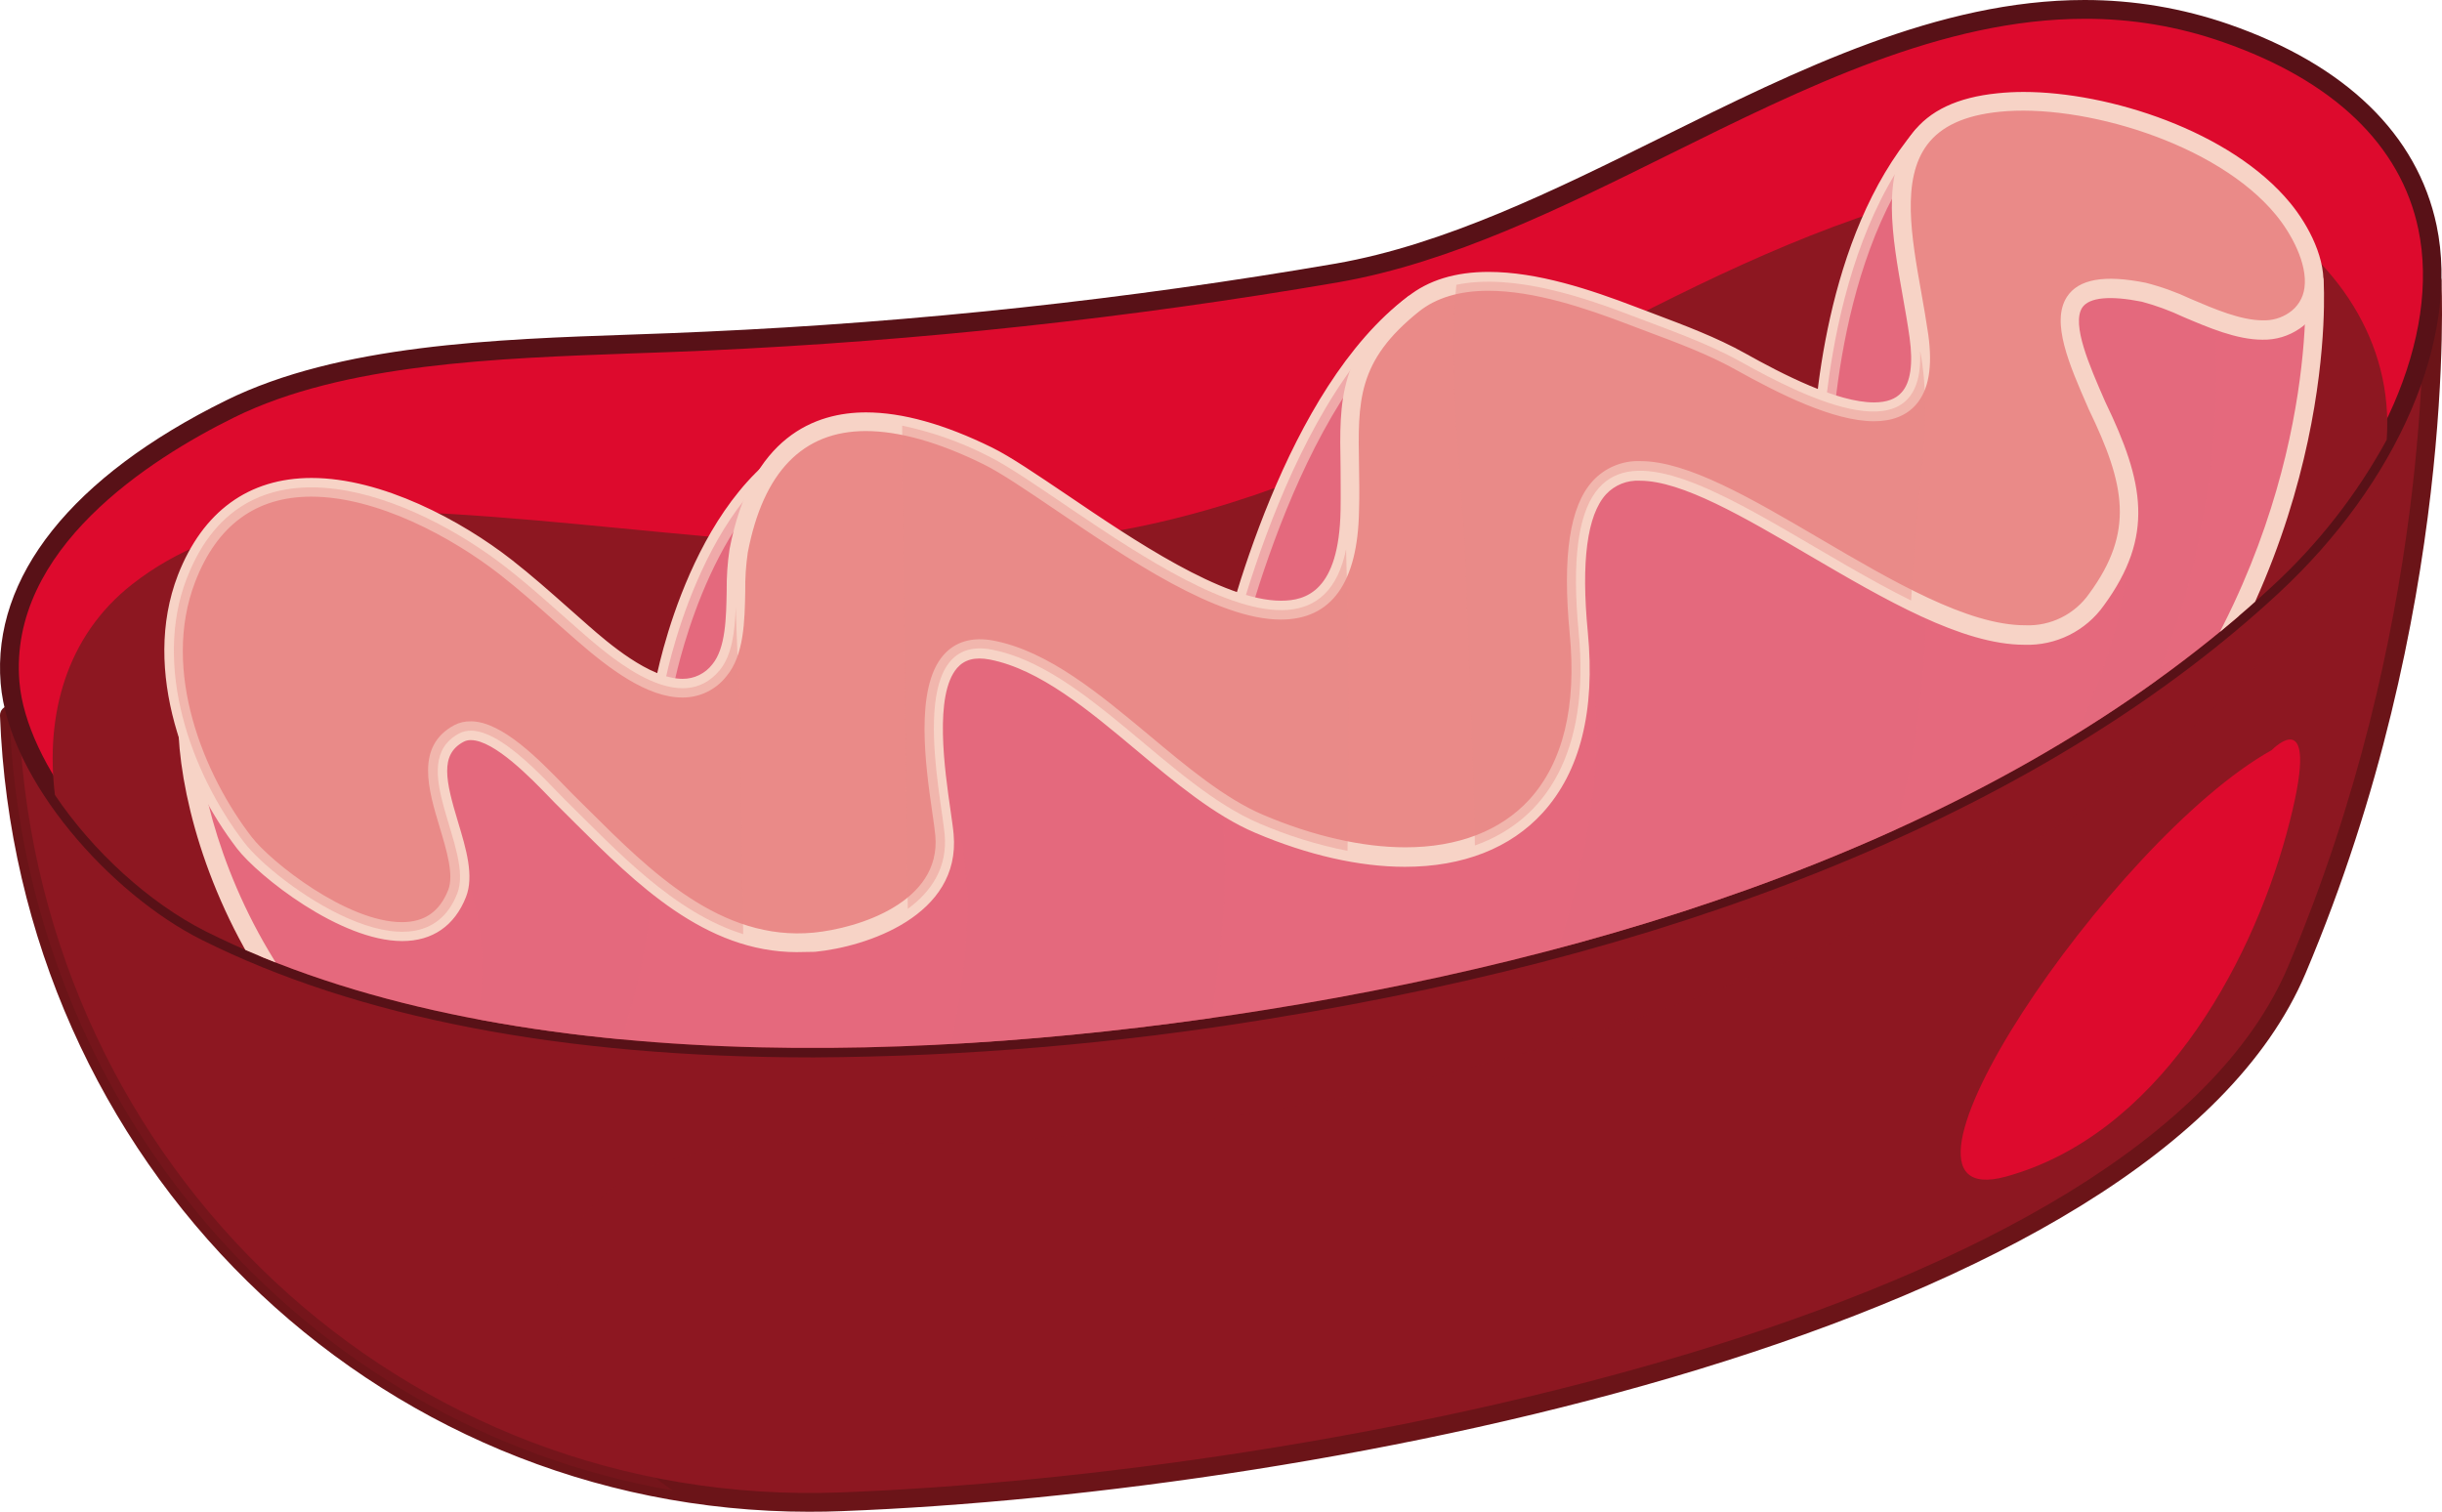 <?xml version="1.0" encoding="UTF-8"?>
<svg id="Layer_2" data-name="Layer 2" xmlns="http://www.w3.org/2000/svg" width="1615.24" height="1000" xmlns:xlink="http://www.w3.org/1999/xlink" viewBox="0 0 1615.24 1000">
  <defs>
    <style>
      .cls-1, .cls-2 {
        fill: #e5697d;
      }

      .cls-3 {
        fill: #dd0a2d;
      }

      .cls-4, .cls-5 {
        fill: #ea8a88;
      }

      .cls-4, .cls-2 {
        isolation: isolate;
        opacity: .4;
      }

      .cls-6 {
        fill: #581117;
      }

      .cls-7 {
        opacity: .3;
      }

      .cls-8 {
        fill: #6b1418;
      }

      .cls-9 {
        clip-path: url(#clippath);
      }

      .cls-10 {
        fill: none;
      }

      .cls-11 {
        fill: #8d1721;
      }

      .cls-12 {
        fill: #f7d3c6;
      }
    </style>
    <clipPath id="clippath">
      <path class="cls-10" d="M6.57,451.4c4.92,59.46,67.24,133.52,129.39,164.66,197.22,98.74,484.05,86.63,701.61,51.85,248.01-39.61,496.06-123.38,665.03-279.81,119.48-110.55,173.39-295.33-30.42-366.18-206.96-71.93-392.2,124.47-587.58,158.56-138.09,23.69-277.51,38.77-417.47,45.15-97.99,4.79-227.41,1.74-315.02,44.89C71.8,310.17,0,371.2,6.57,451.4Z"/>
    </clipPath>
  </defs>
  <g id="Layer_1-2" data-name="Layer 1">
    <g id="_Слой_2" data-name="Слой 2">
      <g id="_Слой_1-2" data-name="Слой 1-2">
        <g>
          <g>
            <path class="cls-11" d="M1519.33,108.62l6.4,5.55,83.02,71.67s11.98,215.95-89.42,455.77c-101.4,239.81-663.52,340.42-963.02,351.81C256.81,1004.79,17.26,767.87,6.24,473.12c0,0,527.33,150.95,883.7,0,356.37-150.95,629.39-364.51,629.39-364.51Z"/>
            <path class="cls-8" d="M535.61,1000C246.34,1000,11.06,768.69,0,473.35c-.11-3.44,2.58-6.32,6.03-6.44,.65-.02,1.29,.06,1.92,.24,2.33,.66,236.6,66.78,494.49,66.78h0c151.18,0,280.73-22.38,385.05-66.52,351.55-148.75,625.29-361.55,627.91-363.69,2.35-1.83,5.66-1.75,7.91,.2l89.45,77.21c1.27,1.11,2.04,2.68,2.13,4.36,0,2.17,10.99,220.09-89.95,458.49-100.02,236.1-647.04,343.44-968.4,355.61-6.99,.3-13.95,.39-20.94,.39ZM12.83,481.36c15.29,291.46,254.15,516.93,543.25,505.84,318.3-12.11,859.75-117.28,957.41-348.03,93.85-221.73,89.98-425.18,89.09-450.38l-83.58-72.19c-35.44,27.04-296.94,222.68-626.76,362.21-105.89,44.79-237.02,67.53-389.91,67.53h0c-232.17,.03-445.4-53.23-489.5-64.97Z"/>
          </g>
          <g class="cls-7">
            <path class="cls-11" d="M889.94,473.12c356.4-150.78,629.39-364.51,629.39-364.51l6.4,5.55,82.04,70.81c-6.4,74.26-29.7,145.76-75.47,207.75-60.58,82.04-144.39,143.11-234.27,189.74-212.48,110.36-459.08,171.1-698.5,173.92-61.1,.72-150.95-8.66-201.06,35.01-45.71,39.74-34.62,109.11,.53,152.62,13.29,16.04,28.75,30.14,45.94,41.9C199.26,943.2,15.89,730.29,6.24,473.12c0,0,527.33,150.82,883.7,0Z"/>
          </g>
          <g>
            <g>
              <path class="cls-3" d="M6.57,451.4c4.92,59.46,67.24,133.52,129.39,164.66,197.22,98.74,484.05,86.63,701.61,51.85,248.01-39.61,496.06-123.38,665.03-279.81,119.48-110.55,173.39-295.33-30.42-366.18-206.96-71.93-392.2,124.47-587.58,158.56-138.09,23.69-277.51,38.77-417.47,45.15-97.99,4.79-227.41,1.74-315.02,44.89C71.8,310.17,0,371.2,6.57,451.4Z"/>
              <path class="cls-6" d="M537.54,699.45h0c-165.16,0-301.17-26.25-404.28-77.84C73.38,591.62,5.71,516.31,.43,451.93c-5.74-70.39,47.19-136.77,149.01-187.04,74.92-36.95,178.05-40.49,269.08-43.61,16.74-.59,32.81-1.15,48.37-1.9,139.72-6.3,278.91-21.35,416.75-45.05,72.19-12.63,145.01-48.66,215.36-83.51C1189.05,46.2,1282.31,0,1378.75,0c32.51-.03,64.8,5.4,95.52,16.05,77.28,26.84,124.7,72.88,137.4,133.1,15.55,74.59-25.56,170.18-104.84,243.52-149.14,138.08-380.23,235.38-668.24,281.39-99.52,16.36-200.18,24.86-301.04,25.4ZM1378.75,12.44c-93.56,0-185.44,45.55-274.37,89.58-71.08,35.24-144.62,71.67-218.71,84.63-138.33,23.77-278.01,38.88-418.23,45.22-15.52,.72-31.76,1.31-48.53,1.87-89.75,3.28-191.44,6.56-264,42.36C98.81,303.8,5.68,363.29,12.83,450.91c4.46,54.44,62.15,127.62,125.98,159.61,101.33,50.7,235.48,76.46,398.67,76.46h0c100.28-.51,200.35-8.94,299.3-25.2,285.49-45.61,514.44-141.86,661.78-278.24,76.13-70.45,115.8-161.45,101.04-231.87-11.62-55.79-56.34-98.44-129.26-123.84-29.43-10.32-60.4-15.52-91.59-15.39Z"/>
            </g>
            <path class="cls-11" d="M36.33,525.86c-6.37-52.11,6.96-104.81,51.13-139.4,59.07-46.24,138.22-50.86,210.34-46.5,150.95,9.09,301.14,39.38,452.19,9.12,174.71-34.88,312.86-146.68,478.21-204.7,80.43-28.25,178.48-54.96,257.66-8.76,60.31,35.01,97.36,91,92.8,155.31-19.84,36.34-45.53,69.17-76.03,97.16-168.96,156.43-417.01,240.2-665.03,279.81-217.56,34.78-504.4,46.89-701.61-51.85-37.31-18.84-74.65-52.96-99.66-90.21Z"/>
            <g class="cls-9">
              <g>
                <g>
                  <path class="cls-1" d="M1512.51,167.88l18.34,18.15s13.13,166.6-117.31,326.64c-130.44,160.04-735.74,317.55-974.14,288.02-238.4-29.53-310.2-225.08-315.19-314.69,0,0,85.61-108.62,218.55-36.82,132.93,71.8,96.64,4.27,96.64,4.27,0,0,23.5-129.68,102.87-162.27l265.24,165.42s37.57-187.87,127.32-255.46l269.94,114.36s-1.94-144.39,66.84-225.63l240.89,78.03Z"/>
                  <path class="cls-12" d="M505.55,810.53c-22.37,.13-44.72-1.09-66.94-3.68-105.01-13.13-191.05-60.48-249.39-137.17-48.53-64.22-68.62-136.81-71.08-183.34-.09-1.5,.38-2.98,1.31-4.17,1.97-2.59,51.19-63.79,133.59-63.79,30.42,0,61.59,8.53,92.64,25.3,49.45,26.68,72.39,32.29,82.92,32.29,3.02,0,6.96-.46,8.3-2.72,2.26-3.81-.82-12.86-2.99-16.87-.66-1.25-.88-2.68-.62-4.07,.95-5.45,25.04-133.39,106.62-166.9,1.85-.76,3.94-.59,5.64,.46l257.76,160.79c8.7-38.46,47.29-189.83,127.78-250.44,1.77-1.34,4.12-1.64,6.17-.79l261.4,110.75c.82-33.9,8.14-149.31,68.22-220.29,1.6-1.91,4.19-2.66,6.56-1.9l240.93,78.03c.92,.29,1.75,.8,2.43,1.48l18.34,18.15c1.05,1.06,1.69,2.45,1.8,3.94,0,1.67,11.71,170.97-118.66,331.04-55.33,67.96-201.48,141.86-400.93,202.83-183.53,56.05-379.67,91.06-511.81,91.06ZM130.57,488.12c5.41,77.51,70.45,276.47,309.58,306.23,21.71,2.52,43.55,3.71,65.4,3.58,275.81,0,789.46-149.57,903.16-289.2,119.18-146.35,116.92-299.7,116.07-319.98l-15.59-15.39-235.48-76.29c-63.82,79.15-62.84,216.91-62.84,218.32,.04,3.44-2.73,6.26-6.17,6.3-.86,0-1.71-.16-2.49-.49l-266.42-112.95c-84.89,67.27-121.81,247.72-122.17,249.39-.64,3.35-3.87,5.54-7.22,4.9-.77-.15-1.51-.44-2.17-.86l-262.52-163.65c-67.83,30.55-92.51,138.45-95.82,154.23,2.36,5.12,7.19,17.85,1.71,27.07-2.4,3.97-7.65,8.76-19,8.76-17.65,0-46.7-11.06-88.83-33.8-29.21-15.78-58.41-23.76-86.73-23.76-68.81,.33-113.9,47.81-122.47,57.59Z"/>
                </g>
                <path class="cls-2" d="M292.61,498.98c.59-1.41,.85-2.94,.75-4.46,0-1.15-.49-2.07-.62-3.28,.2-5.81,.84-11.59,1.94-17.29,.99-5.73-2.86-11.18-8.59-12.17-2.18-.37-4.42-.06-6.4,.91-20.84-21.59-62.35-23.89-102.97-18.44,38.16-20.41,95.33-33.37,166.04,4.82,132.93,71.73,96.64,4.27,96.64,4.27,0,0,23.5-129.68,102.87-162.27l265.24,165.42s37.57-187.87,127.32-255.46l269.94,114.36s-1.94-144.39,66.84-225.63l184.12,59.62c16.21,75.84,12.47,154.95-6.56,230.75-11.49,45.94-30.85,87.45-46.14,131.88-1.9,5.51-5.15,12.57-8.07,20.08-20.51,19.52-47.68,38.85-79.84,57.69,20.23-26.82,37.33-55.86,50.96-86.57,31.93-72.19,66.98-155.41,13.13-224.13,.26-1.54,.56-3.28,.79-4.76,1.74-12.5-17.36-17.85-19.1-5.25-2.53,18.44-8.24,43.78-26.61,53.03-21.2,10.7-43.91-2.92-66.12-2.56-12.73,.2-12.77,20.02,0,19.69,2.43,0,4.76,0,7.06,.33-1.5,1.73-2.26,3.98-2.1,6.27,4.96,103.27-7.15,203.68-56.74,293.69-69.27,30.62-149.54,59.07-232.69,83.02,25.73-38.68,44.71-81.44,56.15-126.47,11.19-42.86,18.54-87.71,15.36-132.21-3.97-55.46-18.28-107.27,1.48-161.58,4.33-12.04-14.83-17.16-19.13-5.28-8.04,23.62-11.58,48.54-10.44,73.47-2.2,1.27-3.75,3.44-4.23,5.94-9.37,44.18-38.56,81.59-79.15,101.4-50.17,24.38-92.54,26.61-138.94-6.56-10.34-7.45-20.21,9.84-9.84,17.1,1.41,.98,2.79,1.74,4.23,2.66,18.41,64.12,10.27,123.78,1.31,188.85-4.23,30.55-9.45,59.72,1.87,88.21-71.79,15.27-144.45,26.17-217.56,32.65,24.05-34.69,38-77.8,45.94-118.99,8.11-43.09,13.55-88.6,4.04-131.98-10.8-49.68-33.8-106.25,9.02-147.08,9.25-8.86-4.76-22.97-13.98-14.01-7.97,7.48-14.62,16.24-19.69,25.92-2.09,.73-3.83,2.2-4.89,4.13-40.72,72.03-123.15,64.84-193.61,81.22-5.26,1.39-8.39,6.77-7.01,12.03,.24,.89,.6,1.75,1.07,2.54,63.66,90.31-18.47,183.01-11.42,277.94-34.2-7.85-67.11-20.55-97.72-37.7,12.37-34.74,19.9-71.01,22.38-107.8,2.82-51.72-25.56-98.02-26.32-147.96Z"/>
                <g>
                  <path class="cls-5" d="M123.52,382.69c39.38-102.38,152.65-53.16,211.26-7.35,17.56,13.68,34.09,29.04,50.86,43.64,22.38,19.52,65.14,54.83,90.37,24.38,15.36-18.54,8.4-56.61,12.7-78.92,18.64-97.62,87.39-100.94,164.83-62.81,57.66,28.42,236.53,190.72,239.55,36.1,1.12-61.33-10.44-94.83,41.9-136.64,38.46-30.71,105.8-7.19,144.91,7.81,23.56,8.99,49.22,17.85,71.41,30.16,44.96,25.1,129.85,67.86,118.13-16.74-8.43-62.02-38.69-145.24,52.5-154.62,60.15-6.17,149.37,22.97,188.32,70.42,16.05,19.43,33.08,55.79,7.42,73.93-27.76,19.69-72.55-13.13-99.66-18.74-70.52-14.14-49.22,33.01-30.81,74.95,23.43,48.6,32.62,83.32-.33,128.27-86.47,117.67-369.63-260.02-342.52,21.95,13.68,142.84-92.67,176.68-211.29,126.34-59.76-25.37-115.02-103.01-176.97-115.02-58.08-11.12-33.7,95.16-31.27,122.27,4.2,46.93-50.27,67.47-86.11,70.95-69.6,6.79-119.64-49.39-164.44-93.46-13.13-12.8-49.65-55.79-70.72-44.33-36.1,19.52,10.34,76.85-1.15,105.89-24.68,62.35-120.5-7.28-140.71-33.64-35.87-46.73-60.48-117.05-38.2-174.8Z"/>
                  <path class="cls-12" d="M527.27,629.82c-61.1,0-106.71-45.42-146.98-85.48l-10.37-10.34c-1.74-1.64-3.84-3.87-6.27-6.37-11.91-12.34-36.65-38.07-52.24-38.07-1.7-.04-3.39,.37-4.89,1.18-15.69,8.47-11.78,25.73-3.51,53.16,5.28,17.49,10.7,35.6,5.18,49.52-7.51,19-22.12,29.07-42.13,29.07-41.08,0-95.16-42.92-109.27-61.2-33.41-43.55-63.73-117.08-39.12-180.88,16.41-42.04,46.79-64.25,88.4-64.25,46.53,0,99,28.02,132.57,54.28,12.86,10.04,25.33,21.1,37.38,31.76,4.57,4.07,9.13,8.09,13.68,12.08,11.94,10.4,39.9,34.75,61.79,34.75,7.71,.06,15-3.5,19.69-9.61,8.83-10.66,9.16-30.78,9.48-48.53-.11-9.25,.53-18.49,1.9-27.63,14.24-74.75,56.97-90.47,90.27-90.47,24.02,0,52.04,7.84,83.38,23.27,12.34,6.07,29.53,17.82,49.62,31.34,43.55,29.53,103.17,69.96,141.5,69.96,16.41,0,38.36-6.17,39.38-59.72,.2-10.37,0-19.95,0-28.91-.82-44.04-1.41-75.87,44.43-112.46,13.55-10.89,31.57-16.41,53.42-16.41,32.52,0,67.57,11.75,97.56,23.23l12.04,4.56c20.21,7.65,41.22,15.49,60.02,25.99,25,13.98,61.07,32.55,85.32,32.55,8.43,0,14.47-2.2,18.41-6.73,5.84-6.56,7.58-18.87,5.18-36.1-1.21-8.76-2.85-17.92-4.5-27.27-7.02-39.57-14.34-80.53,6.2-107.76,11.45-15.19,29.89-23.92,56.34-26.61,5.78-.6,11.58-.9,17.39-.89,56.21,0,137.13,25.76,176.38,73.51,12.17,14.8,24.25,37.74,21.59,57.72-1.23,10.24-6.83,19.46-15.36,25.27-7.23,4.99-15.86,7.58-24.64,7.38-17.06,0-35.77-8.01-52.27-15.03-8.87-4.18-18.09-7.57-27.56-10.11-21.17-4.2-34.85-2.85-39.38,3.9-7.22,11.06,4.96,38.85,14.73,61.2l.56,1.28c25.66,53.13,32.62,88.6-.98,134.54-12.02,16.94-31.74,26.72-52.5,26.02-41.38,0-92.67-30.06-142.25-59.07-43.35-25.43-84.3-49.45-112.16-49.45-8.42-.47-16.62,2.82-22.38,8.99-12.5,13.72-16.57,44.43-12.04,91.29,4.99,51.95-5.05,92.11-29.83,119.35-21.26,23.4-52.77,35.77-91.16,35.77-30.12,0-64.32-7.74-98.94-22.48-27.17-11.52-53.42-33.54-78.76-54.77-31.37-26.25-63.79-53.42-96.87-59.85-9.84-1.87-16.74,0-21.62,5.58-15.36,17.75-8.2,67.6-4.33,94.34,.92,6.56,1.71,11.81,2.03,15.69,4.82,53.95-57.85,74.42-91.68,77.71-3.87,0-7.91,.2-11.85,.2Zm-215.86-152.69c20.87,0,45.94,26.25,61.2,41.84,2.33,2.43,4.36,4.56,6.01,6.17l10.5,10.4c40.99,40.79,87.68,87.22,149.05,81.38,29.53-2.89,84.47-20.05,80.49-64.25-.33-3.68-1.08-8.83-1.97-14.96-4.43-30.78-11.81-82.27,7.28-104.29,7.84-9.06,19.16-12.34,33.31-9.65,36.29,7.02,69.96,35.24,102.55,62.35,24.71,20.67,50.24,42.07,75.7,52.9,33.08,14.04,65.63,21.46,94.08,21.46,34.78,0,63.1-10.96,82.04-31.67,22.28-24.58,31.27-61.5,26.61-109.83-4.89-51.19,0-84.17,15.26-100.84,8.08-8.8,19.63-13.6,31.57-13.13,31.24,0,73.57,24.81,118.46,51.13,48.14,28.25,97.92,57.46,135.95,57.46,16.78,.71,32.76-7.18,42.4-20.94,30.03-40.95,23.86-71.9-.26-121.84l-.66-1.51c-12.11-27.7-24.68-56.34-13.78-73.01,7.65-11.68,24.61-14.77,52.11-9.25,10.33,2.63,20.39,6.25,30.03,10.8,15.39,6.56,32.81,14.04,47.38,14.04,6.2,.22,12.3-1.55,17.42-5.05,5.61-3.78,9.3-9.8,10.14-16.51,2.13-16.01-8.79-35.93-18.84-48.14-39.18-47.75-128.5-73.9-183.01-68.25-22.81,2.33-38.39,9.45-47.65,21.72-17.29,22.97-10.47,61.17-3.9,98.12,1.71,9.52,3.28,18.84,4.59,27.73,2.92,21.4,.26,36.49-8.14,46.14-6.37,7.28-15.72,10.99-27.79,10.99-26.94,0-63.07-18.28-91.52-34.13-17.88-10.01-38.49-17.72-58.44-25.17l-12.11-4.59c-28.98-11.09-62.68-22.41-93.13-22.41-18.97,0-34.32,4.63-45.68,13.65-41.02,32.81-40.53,59.07-39.74,102.51,.16,9.09,.33,18.84,0,29.37-.85,47.75-18.28,71.96-51.75,71.96-42.17,0-101.1-40-148.45-72.19-19.69-13.32-36.56-24.81-48.14-30.52-29.53-14.57-55.79-21.99-77.9-21.99-41.64,0-67.86,27.04-78.07,80.4-1.23,8.45-1.79,16.99-1.67,25.53-.36,19.69-.75,42.2-12.34,56.15-7.02,9.05-17.86,14.29-29.3,14.18-23.36,0-48.47-19.1-69.93-37.8l-13.82-12.14c-11.91-10.57-24.18-21.46-36.79-31.31-31.93-24.94-81.51-51.62-124.89-51.62-36.56,0-62.35,18.93-76.75,56.31-22.77,59.07,5.87,127.98,37.34,168.8,12.57,16.41,62.94,56.34,99.4,56.34,14.9,0,24.91-6.92,30.58-21.23,3.9-9.84-.92-25.86-5.55-41.31-7.61-25.23-16.21-53.82,9.52-67.73,3.39-1.77,7.17-2.65,10.99-2.56Z"/>
                </g>
                <path class="cls-4" d="M969.58,378.72c-1.84-58.08-12.54-128.17-6.27-190.33,37.87-7.91,85.78,8.83,116.3,20.54,23.56,8.99,49.22,17.85,71.41,30.16,43.02,24.02,122.37,63.92,118.99-6.83,0,.33,.2,.62,.26,.92,8.01,43.48-1.51,88.08-4.1,131.75-.62,10.8-1.35,21.53-2.1,32.29-110.03-54.31-238.43-172.9-219.86,21.26,7.51,78.76-21.46,124.07-68.65,140.78-.95-60.15-4.23-120.3-5.97-180.55Z"/>
                <path class="cls-4" d="M123.52,382.69c39.38-102.38,152.65-53.16,211.26-7.35,17.56,13.68,34.09,29.04,50.86,43.64,22.38,19.52,65.14,54.83,90.37,24.38,8.27-10.01,10.04-25.76,10.63-41.61,.75,24.91,2.1,49.65,2.69,73.34,1.21,47.12,1.12,95.16,2.26,142.84-46.27-14.54-83.35-54.93-117.31-88.37-13.13-12.8-49.65-55.79-70.72-44.33-36.1,19.52,10.34,76.85-1.15,105.89-24.68,62.35-120.5-7.28-140.71-33.64-35.87-46.73-60.48-117.05-38.2-174.8Z"/>
                <path class="cls-4" d="M596.74,281.55c19.74,4.16,38.84,10.91,56.8,20.08,54.01,26.61,214.61,170.83,236.82,61.63,1.77,66.52,2.49,133.03,.92,199.55-19.99-3.95-39.5-10.01-58.21-18.08-59.76-25.37-115.02-103.01-176.97-115.02-58.08-11.12-33.7,95.16-31.27,122.27,1.97,21.79-8.76,37.77-24.38,49.22-.95-106.55-3.48-213.1-3.71-319.65Z"/>
              </g>
            </g>
          </g>
          <path class="cls-3" d="M1502.63,496.16s34.62-35.9,9.84,55.06c-24.78,90.96-86.6,199.81-185.57,227.05-98.97,27.24,69.3-222.71,175.72-282.11Z"/>
        </g>
      </g>
    </g>
  </g>
</svg>